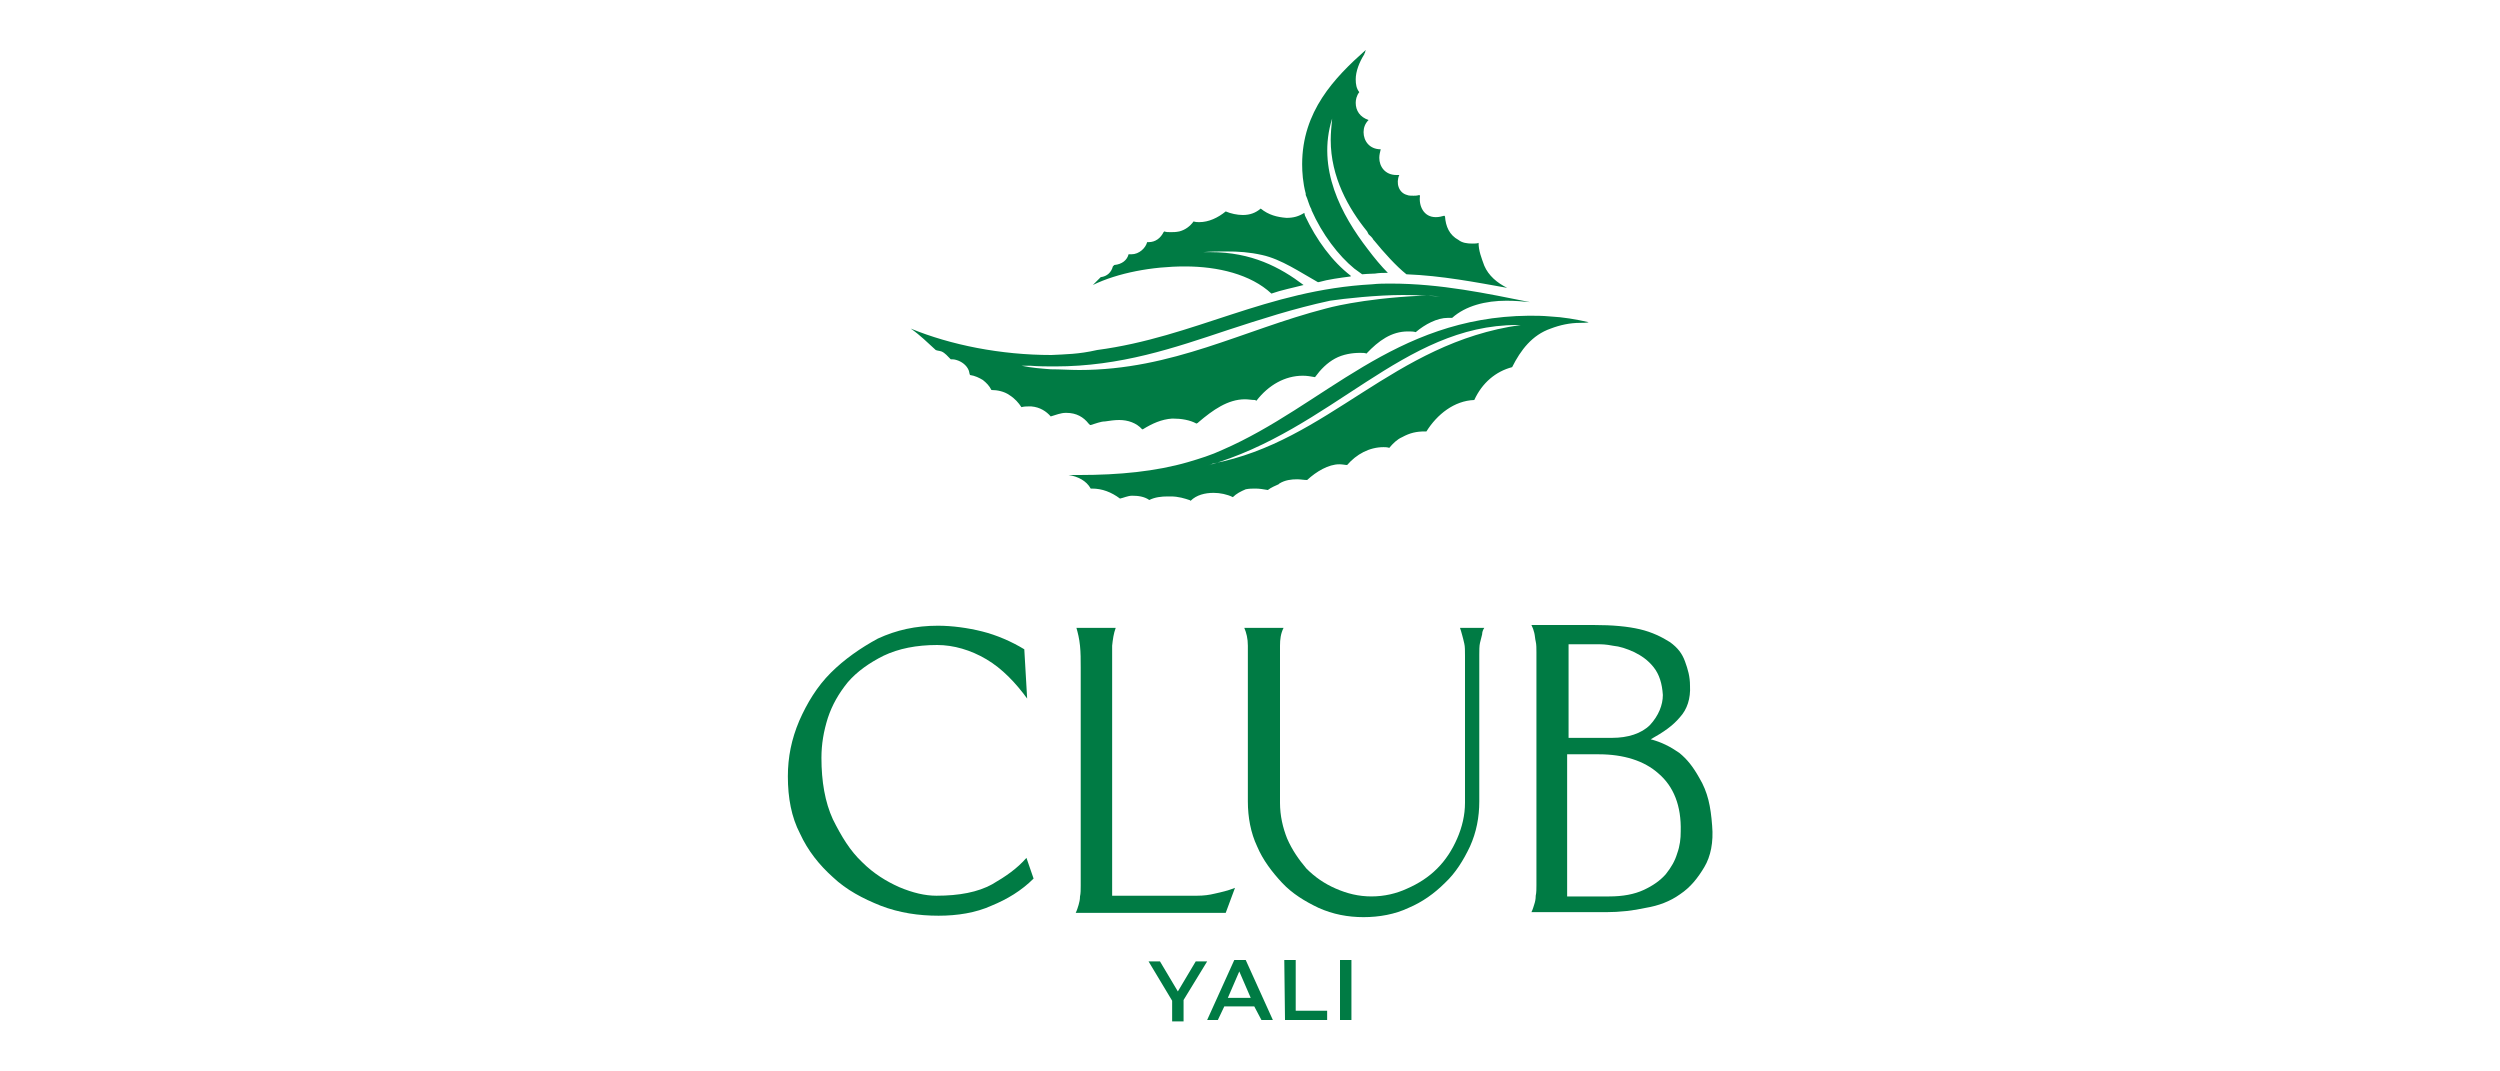 <?xml version="1.0" encoding="utf-8"?>
<!-- Generator: Adobe Illustrator 29.5.1, SVG Export Plug-In . SVG Version: 9.03 Build 0)  -->
<svg version="1.0" id="Layer_1" xmlns="http://www.w3.org/2000/svg" xmlns:xlink="http://www.w3.org/1999/xlink" x="0px" y="0px"
	 viewBox="0 0 350 150" style="enable-background:new 0 0 350 150;" xml:space="preserve">
<style type="text/css">
	.st0{fill:#007B44;}
	.st1{fill-rule:evenodd;clip-rule:evenodd;fill:#007B44;}
</style>
<g>
	<g>
		<g>
			<path class="st0" d="M138.8,126.8c-2.2,1-4.8,1.4-7.4,1.4c-2.8,0-5.5-0.4-8.1-1.4c-2.5-1-4.8-2.2-6.7-4c-1.9-1.7-3.5-3.7-4.6-6.1
				c-1.2-2.3-1.7-5-1.7-8c0-2.7,0.5-5.2,1.6-7.8c1.1-2.5,2.5-4.8,4.4-6.7c1.9-1.9,4.2-3.5,6.6-4.8c2.6-1.2,5.3-1.8,8.4-1.8
				c2,0,4.2,0.3,6.2,0.8c2,0.5,4.1,1.4,5.9,2.5l0.4,6.9c-1.6-2.2-3.5-4.2-5.7-5.5c-2.2-1.3-4.6-2-6.9-2c-2.9,0-5.4,0.5-7.5,1.5
				c-2,1-3.7,2.2-5,3.7c-1.3,1.6-2.2,3.2-2.8,5c-0.6,1.9-0.9,3.7-0.9,5.6c0,3.3,0.5,6.2,1.6,8.6c1.2,2.4,2.4,4.4,4.1,6
				c1.6,1.6,3.4,2.7,5.2,3.5c1.9,0.8,3.6,1.2,5.2,1.2c3.2,0,5.8-0.5,7.8-1.6c1.9-1.1,3.5-2.2,4.8-3.7l1,2.9
				C143,124.7,141,125.9,138.8,126.8L138.8,126.8z"/>
			<path class="st0" d="M171.6,127.8h-21c0.2-0.4,0.3-0.8,0.4-1.1c0.1-0.4,0.2-0.7,0.2-1.2c0.1-0.4,0.1-1,0.1-1.5V93.5
				c0-1.2,0-2.1-0.1-3.1c-0.1-1-0.3-1.8-0.5-2.5h5.5c-0.3,0.8-0.4,1.6-0.5,2.5c0,1,0,1.9,0,3.1v31.9h11.9c0.9,0,1.7-0.1,2.5-0.3
				c0.9-0.2,1.8-0.4,2.8-0.8L171.6,127.8z"/>
			<path class="st0" d="M207.5,88.8c-0.1,0.4-0.2,0.8-0.3,1.2c-0.1,0.4-0.1,1.1-0.1,1.7v20.5c0,2.2-0.4,4.3-1.3,6.3
				c-0.9,1.9-2,3.7-3.5,5.1c-1.5,1.5-3.2,2.7-5.1,3.5c-1.9,0.9-4.1,1.3-6.3,1.3s-4.3-0.4-6.3-1.3c-1.9-0.9-3.7-2-5.1-3.5
				c-1.4-1.5-2.7-3.2-3.5-5.1c-0.9-1.9-1.3-4.1-1.3-6.3V93.5c0-1.2,0-2.1,0-3.1c0-1-0.2-1.8-0.5-2.5h5.5c-0.4,0.8-0.5,1.6-0.5,2.5
				c0,1,0,1.9,0,3.1v18.9c0,1.8,0.4,3.5,1,5c0.7,1.6,1.6,2.9,2.7,4.2c1.2,1.2,2.5,2.1,4.1,2.8c1.6,0.7,3.2,1.1,5,1.1s3.5-0.4,5-1.1
				c1.6-0.7,3-1.6,4.2-2.8c1.2-1.2,2.1-2.6,2.8-4.2c0.7-1.6,1.1-3.3,1.1-5V91.8c0-0.7,0-1.3-0.1-1.7c-0.1-0.4-0.2-0.9-0.3-1.2
				c-0.1-0.4-0.2-0.7-0.3-1h3.4C207.6,88.2,207.5,88.5,207.5,88.8L207.5,88.8z"/>
			<path class="st0" d="M239.7,115.6c0.2,2.3-0.2,4.3-1.1,5.8c-0.9,1.5-1.9,2.8-3.4,3.8c-1.4,1-3,1.6-4.8,1.9
				c-1.8,0.4-3.7,0.6-5.5,0.6h-10.5c0.2-0.4,0.3-0.8,0.4-1.1c0.1-0.3,0.2-0.7,0.2-1.2c0.1-0.4,0.1-1,0.1-1.5V91.3
				c0-0.5,0-1.1-0.1-1.5c-0.1-0.4-0.1-0.8-0.2-1.2c-0.1-0.4-0.2-0.7-0.4-1.1h8.7c2.7,0,4.8,0.2,6.5,0.6c1.7,0.4,3.1,1.1,4.2,1.8
				c1.1,0.8,1.7,1.6,2.1,2.7c0.4,1.1,0.7,2.1,0.7,3.4c0.1,1.8-0.4,3.3-1.4,4.4c-1,1.2-2.3,2.1-4.1,3.1c1.5,0.4,2.7,1,4,1.9
				c1.1,0.9,1.9,1.9,2.8,3.5C239.1,110.9,239.5,112.9,239.7,115.6L239.7,115.6z M232.8,97.3c-0.1-1.6-0.5-2.9-1.3-3.9
				c-0.8-1-1.7-1.6-2.7-2.1c-1.1-0.5-2-0.8-3-0.9c-1-0.2-1.6-0.2-2-0.2h-4.2v13.1h6.1c2.2,0,4.1-0.6,5.3-1.8
				C232.2,100.2,232.8,98.7,232.8,97.3L232.8,97.3z M235.3,116.4c0.1-3.6-1-6.3-3.1-8.1c-2-1.8-4.9-2.7-8.4-2.7h-4.4v19.9h5.9
				c1.9,0,3.5-0.3,4.8-0.9c1.3-0.6,2.3-1.3,3.1-2.2c0.8-1,1.3-1.9,1.6-2.9C235.2,118.4,235.3,117.4,235.3,116.4L235.3,116.4z"/>
		</g>
		<g>
			<path class="st0" d="M165.7,140v3h-1.6v-2.9l-3.3-5.5h1.6l2.5,4.2l2.5-4.2h1.6L165.7,140L165.7,140z"/>
			<path class="st0" d="M175.6,140.9h-4.2l-0.9,1.9H169l3.8-8.4h1.6l3.8,8.4h-1.6L175.6,140.9L175.6,140.9z M175.1,139.7l-1.6-3.7
				l-1.6,3.7H175.1z"/>
			<path class="st0" d="M179.8,134.4h1.6v7.1h4.4v1.3h-5.9L179.8,134.4L179.8,134.4z"/>
			<path class="st0" d="M187.6,134.4h1.6v8.4h-1.6V134.4z"/>
		</g>
	</g>
	<g>
		<path class="st1" d="M196.4,41.3c1.7,0,3.4,0.1,5.2,0.2c-0.9-0.1-1.8-0.1-2.6-0.1c-8.6,0.4-13.4,1.8-13.4,1.8
			c-11.6,3-21.4,8.6-34.5,8.6c-1.3,0-2.6-0.1-4-0.1c-1.3-0.1-2.7-0.2-4.1-0.5h0.1h0.1h0.1l0,0h0.1h0.1h0.1h0.1h0.1h0.1h0h0.1h0.2
			l0,0c1.2,0.1,2.5,0.1,3.5,0.1c9.2,0,16.7-2.6,24.2-5.1c4.6-1.5,9.2-3,14.3-4.1C188.2,41.8,192.8,41.3,196.4,41.3L196.4,41.3z
			 M147.2,49.7c-7.1,0-14.1-1.4-19.7-3.7v-0.1V46c1.3,0.9,2.4,2,3.5,3c0.2,0.1,0.5,0.1,0.8,0.2c0.5,0.2,0.9,0.7,1.3,1.1
			c0.2,0,0.5,0,0.8,0.1c0.7,0.2,1.4,0.7,1.7,1.4c0.1,0.2,0.1,0.5,0.2,0.7c0.7,0.1,1.3,0.4,1.8,0.7c0.5,0.4,0.9,0.8,1.2,1.4
			c0.8,0,1.8,0.2,2.5,0.7c0.8,0.5,1.3,1.1,1.7,1.7c0.4-0.1,0.7-0.1,0.9-0.1c0.1,0,0.2,0,0.5,0c1.2,0.1,2.1,0.7,2.7,1.4
			c0.7-0.2,1.4-0.5,2.1-0.5h0.1c1.4,0,2.4,0.6,3.1,1.5c0.1,0.1,0.1,0.1,0.2,0.2h0.1c0.7-0.2,1.4-0.5,2-0.5c0.7-0.1,1.3-0.2,2-0.2
			c1.2,0,2.4,0.4,3.2,1.3h0.1c1.3-0.8,2.6-1.4,4.1-1.5h0.1c1.2,0,2.4,0.2,3.3,0.7l0.2-0.1l0.1-0.1c2-1.7,4.1-3.2,6.5-3.2
			c0.5,0,0.9,0.1,1.4,0.1l0.2,0.1c1.7-2.2,4-3.5,6.5-3.5c0.6,0,1.1,0.1,1.7,0.2c0.8-1.1,1.7-2,2.8-2.6c1.1-0.6,2.4-0.8,3.5-0.8
			c0.4,0,0.7,0,0.9,0.1c1.7-1.8,3.5-3.1,5.8-3.1c0.4,0,0.8,0,1.1,0.1c1.3-1.1,3-2,4.5-2c0.1,0,0.5,0,0.6,0c1.9-1.7,4.7-2.4,7.6-2.4
			c1.2,0,2.4,0.1,3.3,0.2c-6-1.2-12.5-2.6-19.5-2.6c-0.8,0-1.7,0-2.6,0.1c-14.8,0.8-24.9,7.4-38.5,9.2
			C151,49.6,149.1,49.6,147.2,49.7L147.2,49.7z M176.5,29.2c-0.7,0.6-1.5,0.9-2.5,0.9c-0.8,0-1.7-0.2-2.4-0.5l0,0
			c-1.1,0.9-2.4,1.5-3.7,1.5c-0.2,0-0.5,0-0.8-0.1c-0.5,0.7-1.2,1.2-2,1.4c-0.5,0.1-0.8,0.1-1.2,0.1c-0.4,0-0.6,0-0.9-0.1l-0.1,0.1
			c-0.4,0.8-1.1,1.4-2.1,1.4c-0.1,0-0.1,0-0.2,0c-0.2,0.8-1.1,1.7-2.2,1.7c-0.1,0-0.2,0-0.4,0c-0.2,0.8-0.9,1.4-2,1.5
			c-0.1,0.1-0.1,0.1-0.2,0.2c-0.2,0.8-0.8,1.4-1.7,1.5c-0.4,0.4-0.7,0.7-1.1,1.1c3.5-1.7,8.3-2.6,12.9-2.6c4.6,0,9.2,1.1,12.1,3.8
			c1.4-0.5,3-0.8,4.5-1.2c-3.3-2.5-7.3-4.6-13-4.6c-0.4,0-0.7,0-1.1,0h-0.2h0.2c1.2-0.1,2.2-0.1,3.2-0.1c1.8,0,3.3,0.1,5.1,0.5
			c2.7,0.6,5.3,2.4,7.8,3.8h0.1c1.4-0.4,3-0.6,4.5-0.8v-0.1c-2.6-2-4.8-5-6.4-8.4l0,0l0,0l0,0l0,0l-0.1-0.4
			c-0.8,0.5-1.5,0.7-2.5,0.7C178.8,30.4,177.6,30.1,176.5,29.2L176.5,29.2z M197,27.3c0.2,0.1,0.6,0.1,0.9,0.1c0.2,0,0.5,0,0.8-0.1
			l0.1,0.1c-0.2,1.4,0.5,3,2.2,3c0.5,0,0.8-0.1,1.2-0.2l0.1,0.1c0.1,1.4,0.6,2.6,1.9,3.3c0.5,0.4,1.2,0.5,1.9,0.5
			c0.4,0,0.7,0,0.9-0.1c0,1.1,0.4,2.1,0.8,3.2c0.6,1.4,1.8,2.4,3.2,3.1c-4.5-0.8-9.1-1.7-14.1-1.9c-1.4-1.1-3.2-3.1-4.5-4.7
			l-0.1-0.1c-0.2-0.4-0.5-0.6-0.7-0.8l-0.2-0.4c-2.6-3.2-5.1-7.6-5.1-12.8c0-0.9,0.1-2,0.2-3l0,0l0,0l0,0c-2.2,7,1.3,13.5,5,18.3
			c0.9,1.2,1.9,2.4,2.8,3.3c-0.6,0-1.2,0-1.8,0.1c-0.6,0-1.8,0.1-1.8,0.1l-1.1-0.8c-2.2-1.8-4.5-4.8-6-8.2v-0.1l0,0l0,0
			c-0.4-0.7-0.5-1.4-0.8-2l0,0v-0.1l0,0v-0.1c-0.4-1.5-0.5-3-0.5-4.1c0-7.4,4.5-12.1,8.9-16c0,0.1-0.1,0.2-0.1,0.4
			c-0.1,0.1-0.1,0.1-0.1,0.2c-0.7,1.1-1.2,2.4-1.2,3.5c0,0.7,0.1,1.3,0.5,1.8c-0.4,0.5-0.5,1.1-0.5,1.5c0,1.1,0.6,2,1.8,2.4
			c-0.5,0.5-0.7,1.1-0.7,1.7c0,1.2,0.8,2.4,2.4,2.4c-0.1,0.4-0.2,0.8-0.2,1.2c0,1.2,0.8,2.4,2.4,2.4c0.1,0,0.2,0,0.4,0
			C195.4,25.6,195.8,27,197,27.3L197,27.3z M166.5,70c0.1,0,0.1,0.1,0.2,0.1c0.8-0.8,2-1.1,3.2-1.1c0.9,0,1.9,0.2,2.7,0.6l0,0
			c0.5-0.5,1.1-0.8,1.8-1.1c0.5-0.1,0.9-0.1,1.4-0.1s1.1,0.1,1.7,0.2c0.5-0.4,1.1-0.6,1.5-0.8l0.1-0.1c0.8-0.5,1.7-0.6,2.5-0.6
			c0.5,0,0.9,0.1,1.4,0.1c1.3-1.2,3-2.2,4.5-2.2c0.5,0,0.8,0.1,1.1,0.1c1.3-1.5,3.1-2.5,5.1-2.5c0.2,0,0.5,0,0.8,0.1
			c0.5-0.6,1.1-1.2,1.8-1.5c1.1-0.6,2-0.8,3.2-0.8c0.1,0,0.1,0,0.2,0c1.5-2.4,3.9-4.3,6.7-4.4c1.1-2.4,3-4,5.3-4.6
			c1.2-2.4,2.8-4.5,5.4-5.4c1.3-0.5,2.7-0.8,4.1-0.8c0.2,0,1.1,0,1.2-0.1c-1.8-0.4-3.5-0.7-5.4-0.8c-1.1-0.1-2-0.1-3-0.1
			c-18.9,0.2-28.6,12.6-42.9,18.8c-1.5,0.7-3.1,1.2-4.8,1.7l0,0c-4.5,1.3-9.6,1.8-15.2,1.8c-0.5,0-1.1,0-1.5,0
			c1.3,0.2,2.5,0.8,3.1,1.9c0.1,0,0.1,0,0.2,0c1.4,0,2.7,0.5,3.9,1.4c0.5-0.1,1.1-0.4,1.7-0.4c0.8,0,1.7,0.1,2.4,0.6
			c0.8-0.4,1.7-0.5,2.6-0.5c0.1,0,0.2,0,0.4,0C165,69.5,165.9,69.8,166.5,70L166.5,70z M169,65.2c17.5-5,27.4-19.7,43.4-19.7
			c0.1,0,0.2,0,0.5,0C195,48,186,61.8,169.8,64.9C169.7,65,169,65.2,169,65.2L169,65.2z"/>
	</g>
</g>
</svg>
